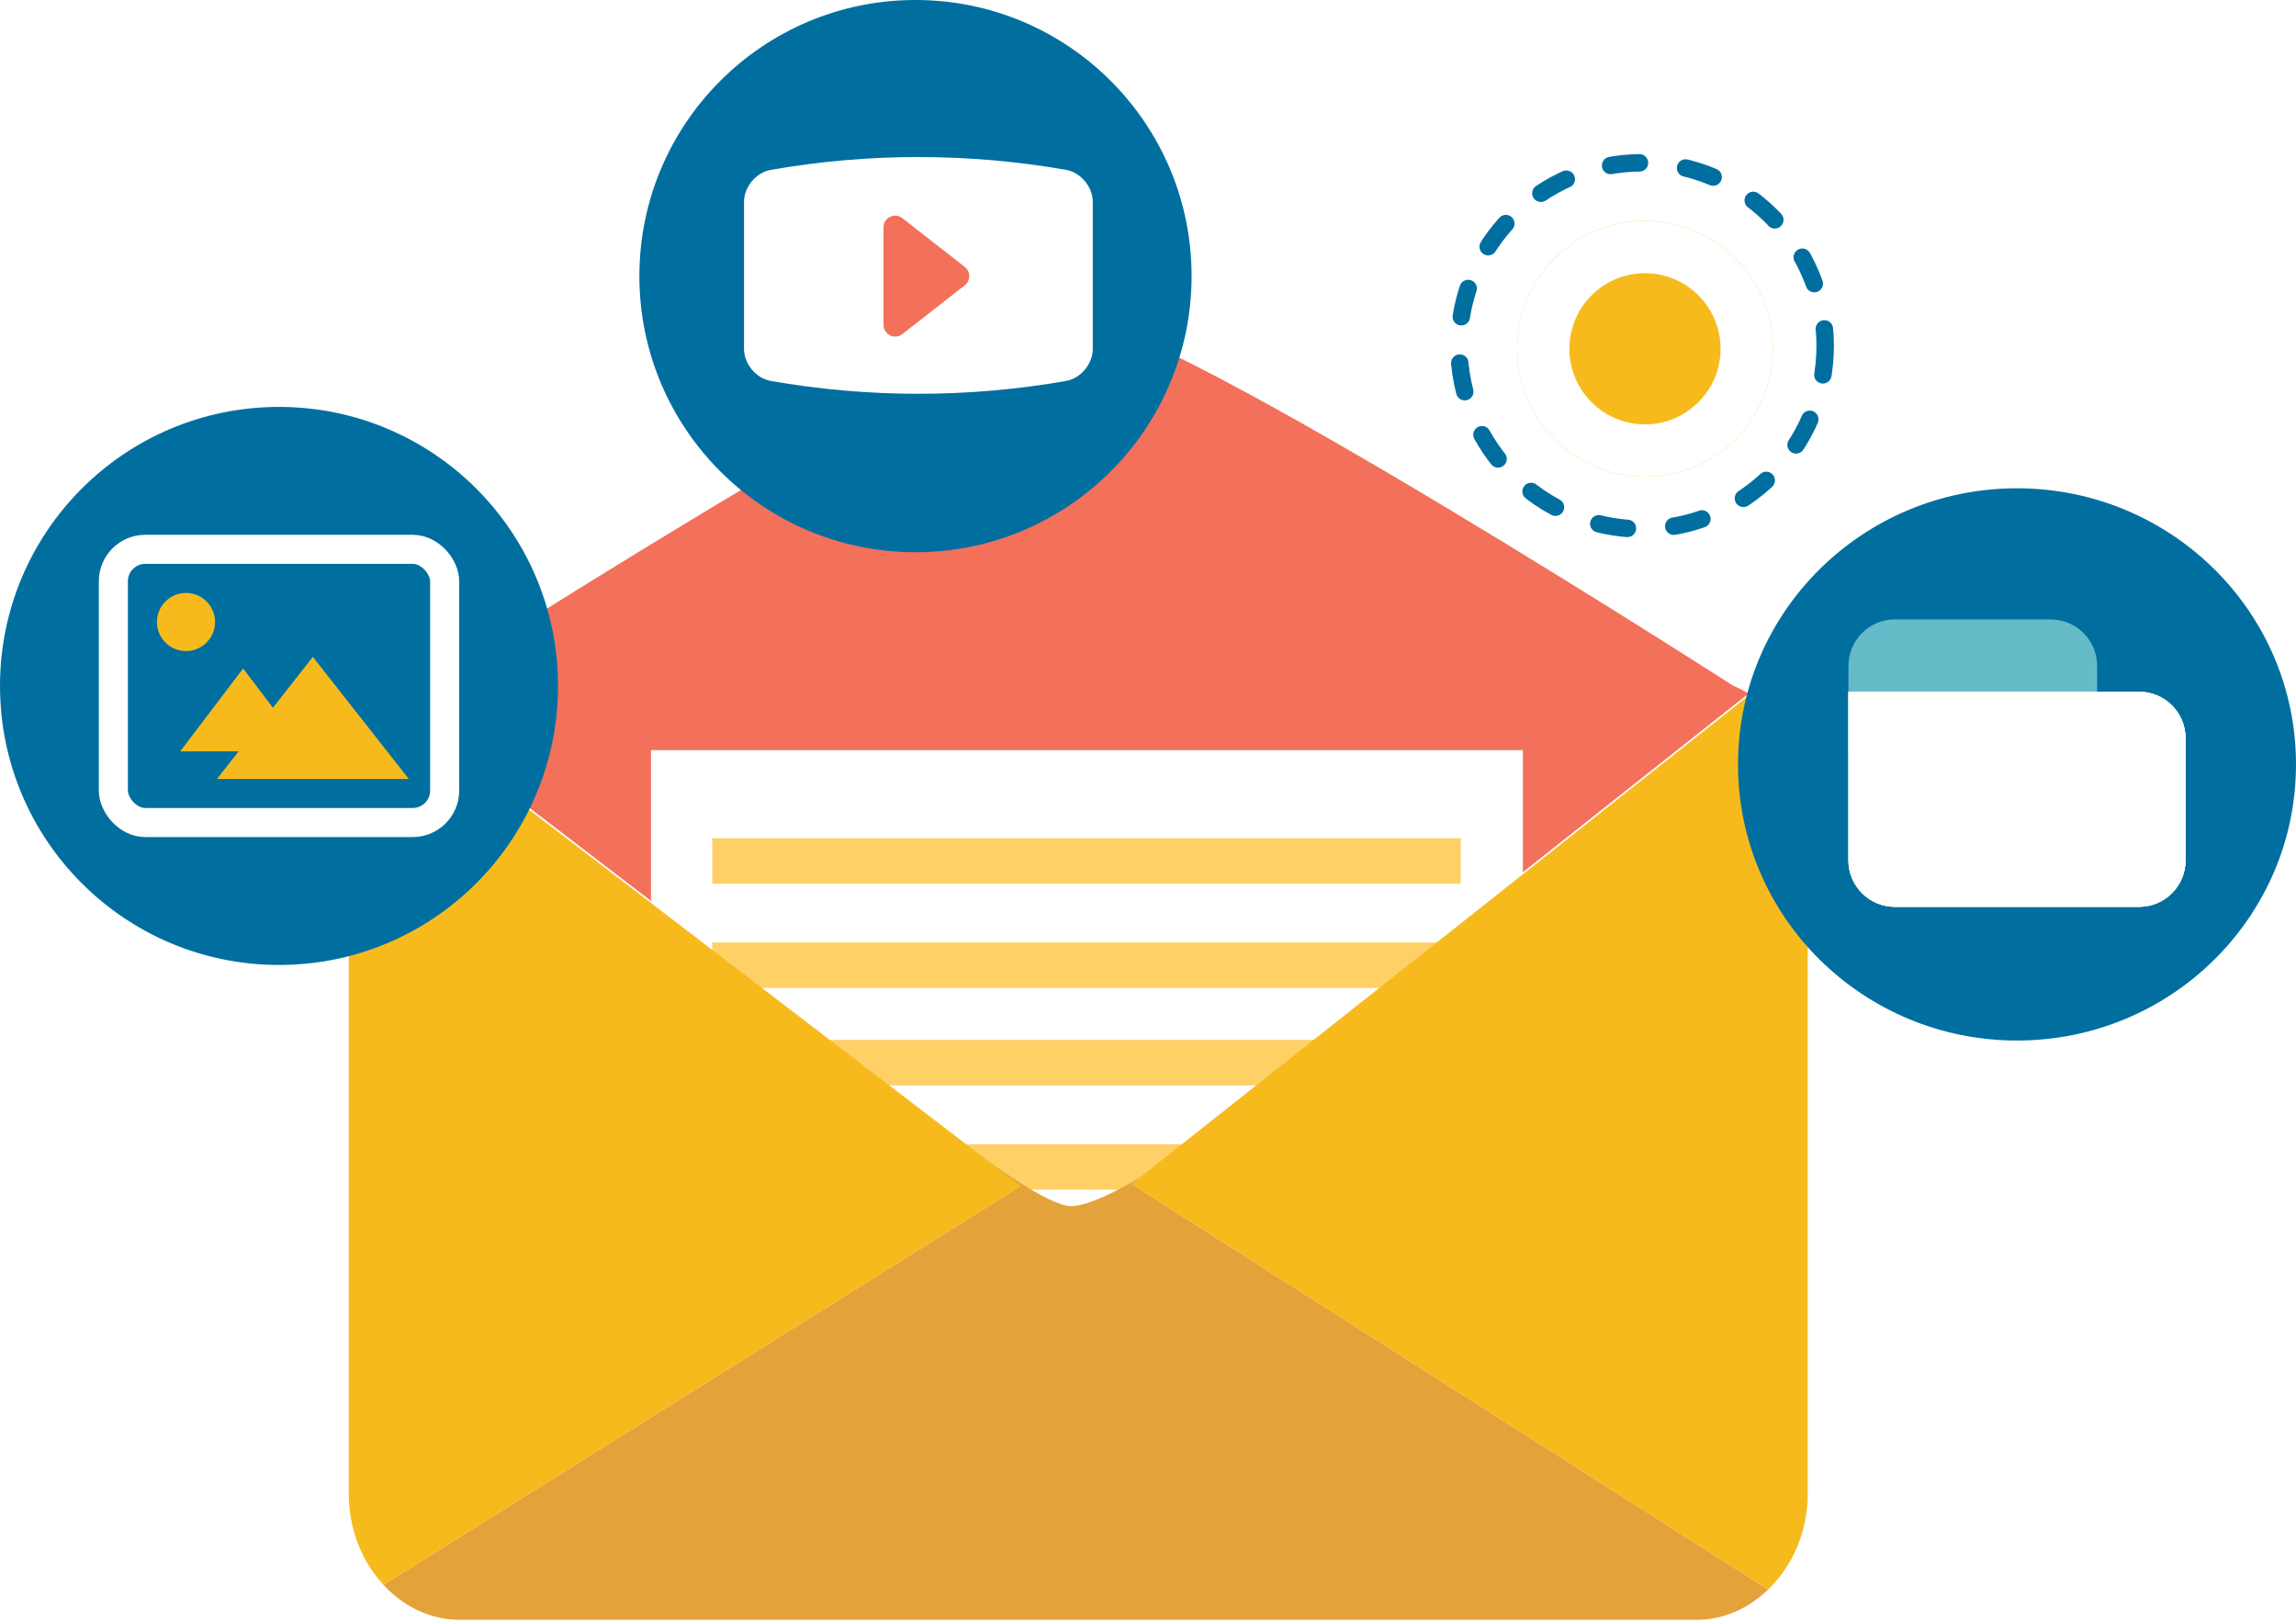 <svg width="395" height="279" viewBox="0 0 395 279" fill="none" xmlns="http://www.w3.org/2000/svg">
<path d="M300.824 119.31C298.154 117.688 295.143 116.69 291.899 116.69H79.094C74.804 116.69 70.892 118.352 67.699 121.07L175.606 203.678L176.003 203.8L175.606 204.039L185.063 211.28L194.657 203.678L194.277 203.436L194.657 203.325L300.824 119.31Z" fill="#F3705B"/>
<path d="M67.699 121.428C67.699 121.428 170.361 55.022 185.5 55.022C200.646 55.022 300.825 119.666 300.825 119.666L67.699 121.428Z" fill="#F3705B"/>
<path d="M262 129.041H112V268.076H262V129.041Z" fill="white"/>
<path d="M251.296 144.204H122.534V152.029H251.296V144.204Z" fill="#FFD066"/>
<path d="M251.296 162.134H122.534V169.957H251.296V162.134Z" fill="#FFD066"/>
<path d="M251.296 178.896H122.534V186.726H251.296V178.896Z" fill="#FFD066"/>
<path d="M251.296 196.83H122.534V204.652H251.296V196.83Z" fill="#FFD066"/>
<path d="M169.555 199.399L166.304 196.907L169.537 199.385L169.555 199.399Z" fill="#66BBC9"/>
<path d="M169.555 199.4L169.537 199.386L166.304 196.907L136.033 173.744L67.699 121.428C63.06 125.392 60 131.647 60 138.752V256.942C60 263.136 62.308 268.681 65.965 272.634L150.884 219.504L175.606 204.04L169.555 199.4Z" fill="#F7BA1D"/>
<path d="M300.824 119.666L221.424 182.507L204.636 195.798L196.081 202.561L194.656 203.677L224.74 222.845L304.182 273.449C308.318 269.468 311 263.594 311 256.942V138.752C311 130.444 306.846 123.314 300.824 119.666Z" fill="#F7BA1D"/>
<path d="M224.741 222.845L194.657 203.678L196.081 202.561C195.994 202.617 188.145 207.488 184.254 207.488C180.376 207.488 169.623 199.457 169.555 199.4L175.607 204.039L150.885 219.504L65.966 272.634C69.377 276.34 73.996 278.651 79.094 278.651H291.9C296.607 278.651 300.85 276.647 304.183 273.449L224.741 222.845Z" fill="#E4A33A"/>
<circle cx="48" cy="118" r="48" fill="#006FA0"/>
<circle cx="282.5" cy="59.5" r="31.5" stroke="#006FA0" stroke-width="3" stroke-linecap="round" stroke-dasharray="5 8"/>
<g filter="url(#filter0_d_164_28)">
<circle cx="283" cy="60" r="22" fill="#F7BA1D"/>
<circle cx="283" cy="60" r="17.5" stroke="white" stroke-width="9" stroke-linecap="round"/>
</g>
<circle cx="157.5" cy="47.5" r="47.5" fill="#006FA0"/>
<path d="M158.002 27.015C149.49 27.015 140.976 27.754 132.563 29.229C130.037 29.696 128 32.2 128 34.723V60.029C128 62.554 130.037 65.058 132.563 65.526C140.979 67.001 149.49 67.74 158.002 67.74C166.513 67.74 175.024 67.001 183.44 65.526C185.966 65.058 188.003 62.554 188.003 60.029V34.723C188.003 32.197 185.966 29.693 183.44 29.226C175.021 27.754 166.513 27.015 158.002 27.015Z" fill="white"/>
<path d="M165.983 45.924C167.008 46.725 167.008 48.275 165.983 49.076L155.231 57.476C153.918 58.501 152 57.566 152 55.9L152 39.1C152 37.434 153.918 36.499 155.231 37.524L165.983 45.924Z" fill="#F3705B"/>
<path d="M395 131.5C395 157.734 373.51 179 347 179C320.49 179 299 157.734 299 131.5C299 105.266 320.49 84 347 84C373.51 84 395 105.266 395 131.5Z" fill="#006FA0"/>
<rect x="19.5" y="94.5" width="57" height="47" rx="5.5" stroke="white" stroke-width="5"/>
<path d="M41.825 115L52.651 129.25H31L41.825 115Z" fill="#F7BA1D"/>
<path d="M53.825 113L70.325 134H37.325L53.825 113Z" fill="#F7BA1D"/>
<circle cx="32" cy="107" r="5" fill="#F7BA1D"/>
<path d="M318 114.557C318 110.139 321.582 106.557 326 106.557H352.787C357.205 106.557 360.787 110.139 360.787 114.557V128.984C360.787 133.402 357.205 136.984 352.787 136.984H326C321.582 136.984 318 133.402 318 128.984V114.557Z" fill="#66BBC9"/>
<path fill-rule="evenodd" clip-rule="evenodd" d="M368 119H356.984H326H318V127V140.659V148C318 152.418 321.582 156 326 156H368C372.418 156 376 152.418 376 148V127C376 122.582 372.418 119 368 119Z" fill="white"/>
<path fill-rule="evenodd" clip-rule="evenodd" d="M368 119H356.984H326H318V127V140.659V148C318 152.418 321.582 156 326 156H368C372.418 156 376 152.418 376 148V127C376 122.582 372.418 119 368 119Z" fill="white"/>
<path fill-rule="evenodd" clip-rule="evenodd" d="M368 119H356.984H326H318V127V140.659V148C318 152.418 321.582 156 326 156H368C372.418 156 376 152.418 376 148V127C376 122.582 372.418 119 368 119Z" fill="white"/>
<defs>
<filter id="filter0_d_164_28" x="258" y="35" width="50" height="50" filterUnits="userSpaceOnUse" color-interpolation-filters="sRGB">
<feFlood flood-opacity="0" result="BackgroundImageFix"/>
<feColorMatrix in="SourceAlpha" type="matrix" values="0 0 0 0 0 0 0 0 0 0 0 0 0 0 0 0 0 0 127 0" result="hardAlpha"/>
<feMorphology radius="3" operator="dilate" in="SourceAlpha" result="effect1_dropShadow_164_28"/>
<feOffset/>
<feComposite in2="hardAlpha" operator="out"/>
<feColorMatrix type="matrix" values="0 0 0 0 0 0 0 0 0 0.435 0 0 0 0 0.627 0 0 0 1 0"/>
<feBlend mode="normal" in2="BackgroundImageFix" result="effect1_dropShadow_164_28"/>
<feBlend mode="normal" in="SourceGraphic" in2="effect1_dropShadow_164_28" result="shape"/>
</filter>
</defs>
</svg>
